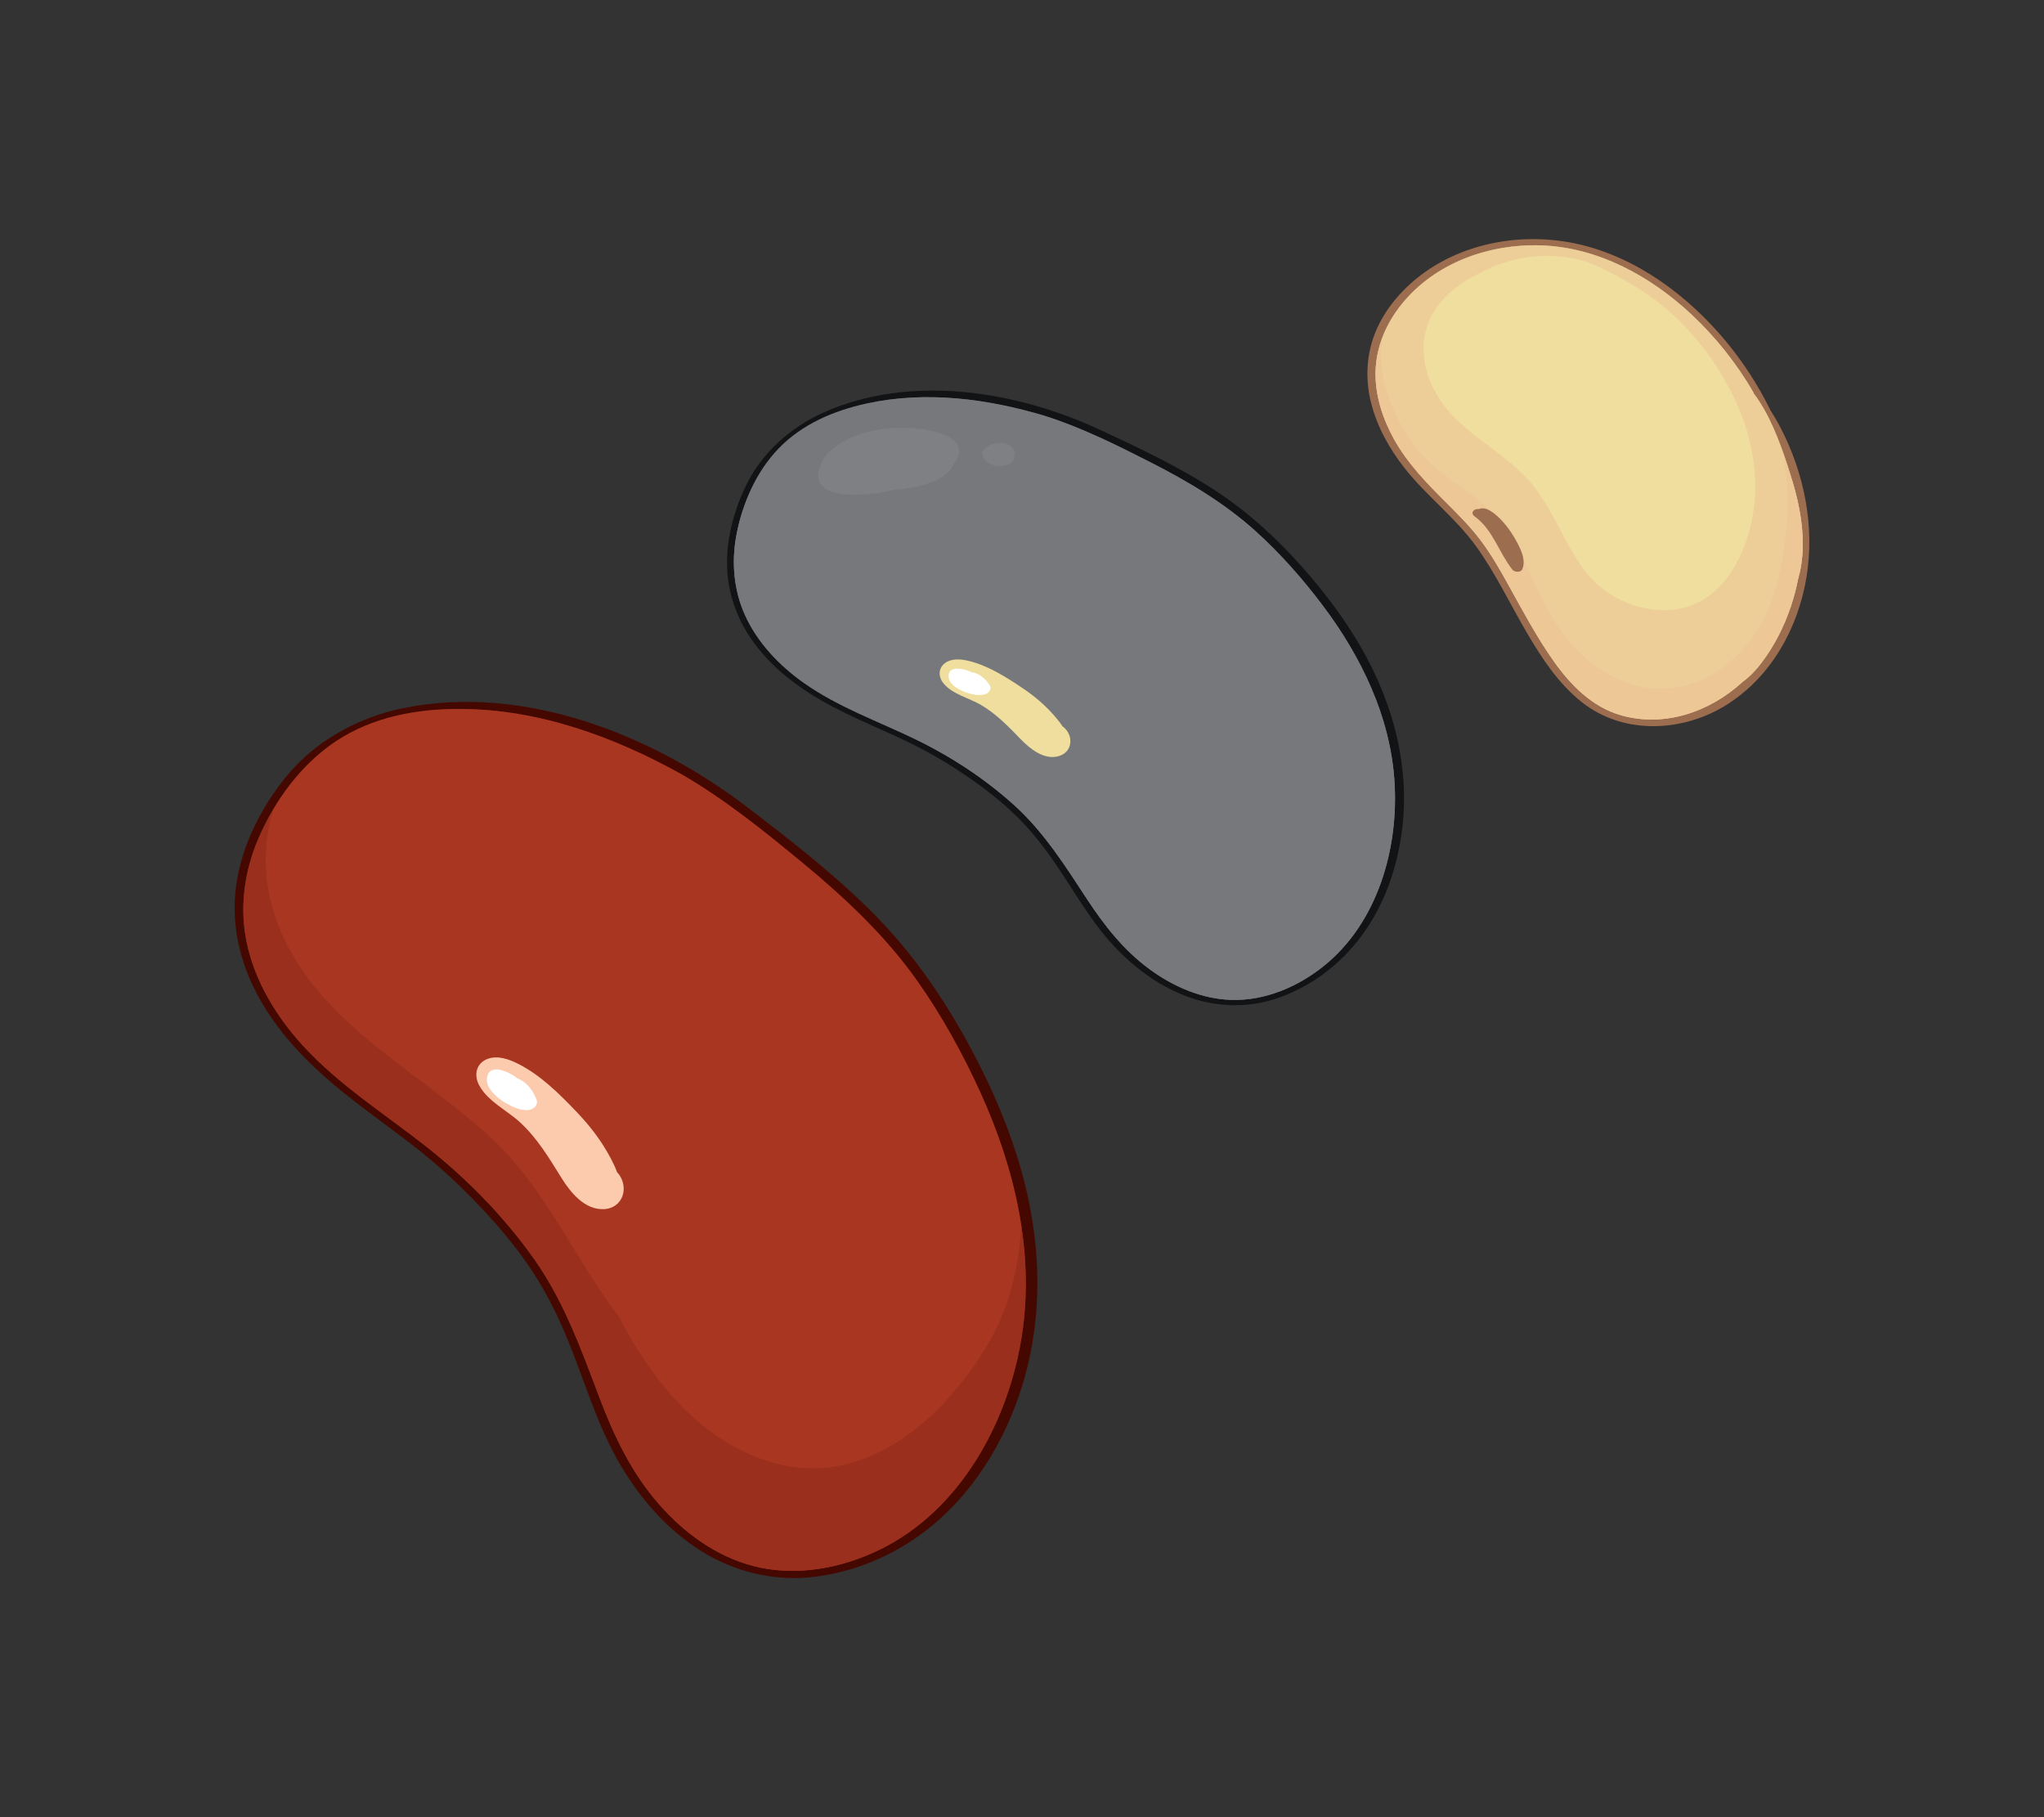 <?xml version="1.0" encoding="UTF-8"?>
<svg xmlns="http://www.w3.org/2000/svg" viewBox="0 0 540 480">
  <rect x="0" y="0" width="540" height="480" fill="#333333" stroke="none"/>
  <defs>
    <style>
      .cls-1, .cls-2, .cls-3, .cls-4, .cls-5, .cls-6, .cls-7, .cls-8, .cls-9, .cls-10, .cls-11, .cls-12, .cls-13, .cls-14, .cls-15, .cls-16, .cls-17, .cls-18 {
        stroke-width: 0px;
      }

      .cls-1, .cls-15 {
        fill: #efde9d;
      }

      .cls-2 {
        fill: #ecc494;
        opacity: .64;
      }

      .cls-2, .cls-9, .cls-12, .cls-13, .cls-14, .cls-16 {
        mix-blend-mode: multiply;
      }

      .cls-3 {
        fill: #838487;
        opacity: .66;
      }

      .cls-3, .cls-7, .cls-15 {
        mix-blend-mode: screen;
      }

      .cls-4 {
        fill: #450800;
      }

      .cls-5 {
        fill: #121315;
      }

      .cls-6, .cls-13, .cls-16 {
        fill: #77787b;
      }

      .cls-19 {
        isolation: isolate;
      }

      .cls-7, .cls-9, .cls-12, .cls-18 {
        fill: #a93621;
      }

      .cls-8 {
        fill: none;
      }

      .cls-10 {
        fill: #fff;
      }

      .cls-11 {
        fill: #fccaad;
      }

      .cls-12, .cls-14 {
        opacity: .52;
      }

      .cls-14 {
        fill: #8a2a18;
      }

      .cls-16 {
        opacity: .6;
      }

      .cls-17 {
        fill: #9c6d4e;
      }
    </style>
  </defs>
  <g class="cls-19">
    <g id="Layer_2" data-name="Layer 2">
      <g id="Layer_2-2" data-name="Layer 2">
        <g>
          <g>
            <g>
              <path class="cls-17" d="M477.24,152.54c2.25-13.58-.59-27.57-6.91-39.7-.8-1.54-1.68-3.03-2.61-4.48-3.15-6.47-7.1-12.56-11.61-18.03-9.91-12.01-23.53-22.24-38.91-25.79-13.76-3.18-29.11-.91-40.74,7.33-5.67,4.02-10.62,9.63-13.2,16.14-2.34,5.92-2.58,12.38-1.01,18.52,1.6,6.29,4.84,12.05,8.83,17.13,5.7,7.26,13.21,12.89,18.67,20.35,5.25,7.17,9.09,15.38,13.57,23.03,3.95,6.74,8.33,13.47,14.51,18.38,11.17,8.89,27.11,8,38.73.49,11.52-7.45,18.46-20.03,20.68-33.38Z"/>
              <path class="cls-1" d="M428.15,188.9c-7.5-2.17-13.16-7.9-17.57-14.11-4.58-6.46-8.33-13.54-12.17-20.46-2.17-3.92-4.41-7.82-7.1-11.42-2.6-3.48-5.64-6.58-8.71-9.64-5.39-5.36-10.71-10.72-14.41-17.44-2.94-5.35-4.9-11.4-4.78-17.56.13-6.62,2.73-12.73,6.85-17.86,8.81-10.99,23.13-16.06,36.94-15.59,15.01.52,28.87,8.14,39.66,18.23,6.39,5.97,11.98,12.99,16.41,20.65-.03,0-.05.02-.08.03,2.15,2.84,3.86,5.98,5.3,9.23,1.42,3.2,2.61,6.5,3.69,9.82,1.01,3.1,1.99,6.22,2.71,9.4,1.41,6.25,2,12.89.56,19.18,0,.04-.03.07-.05.1-.06.3-.13.61-.21.91,0,.02-.02.04-.03.06-.4,1.98-.86,3.95-1.44,5.89-1.61,5.41-4,10.58-7.23,15.21-1.67,2.39-3.68,4.83-6.11,6.58-8.62,7.91-20.65,12.14-32.23,8.79Z"/>
              <path class="cls-2" d="M466.48,173.53c3.23-4.63,5.62-9.81,7.23-15.21.58-1.94,1.04-3.91,1.44-5.89,0-.02.02-.03.03-.06.08-.3.14-.61.21-.91.02-.03.04-.06.05-.1,1.44-6.29.85-12.94-.56-19.18-.72-3.18-1.7-6.3-2.71-9.4-1.08-3.33-2.27-6.62-3.69-9.82-1.44-3.25-3.16-6.39-5.3-9.23.03,0,.05-.02.08-.03-4.43-7.66-10.02-14.67-16.41-20.65-10.79-10.09-24.65-17.71-39.66-18.23-13.8-.48-28.13,4.6-36.94,15.59-4.11,5.13-6.72,11.24-6.85,17.86-.12,6.16,1.84,12.21,4.78,17.56,3.69,6.72,9.01,12.08,14.41,17.44,3.07,3.06,6.11,6.16,8.71,9.64,2.69,3.6,4.93,7.5,7.1,11.42,3.84,6.92,7.59,14,12.17,20.46,4.4,6.21,10.06,11.94,17.57,14.11,11.58,3.35,23.61-.88,32.23-8.79,2.43-1.75,4.45-4.19,6.11-6.58ZM444.84,160.55c-8.74,2.19-18.66-1.38-24.63-7.98-4.02-4.45-6.6-10.11-9.45-15.32-1.51-2.76-3.1-5.5-4.99-8.02-1.98-2.65-4.34-4.97-6.88-7.09-5-4.17-10.63-7.62-15.13-12.37-3.6-3.8-6.33-8.51-7.31-13.69-.81-4.3-.29-8.76,1.74-12.66,2.3-4.4,6.33-7.8,10.61-10.19.8-.45,1.63-.85,2.46-1.23,6.04-3.36,13.17-4.82,20.03-4.32,2.62.19,5.26.62,7.76,1.46,2.79.93,5.44,2.26,8.01,3.68,4.63,2.56,9.1,5.26,13.13,8.72,7.89,6.78,14.35,15.48,18.61,24.98,4.22,9.4,6.04,19.79,4.19,30.01-1.81,10.02-7.49,21.34-18.16,24.01Z"/>
              <path class="cls-2" d="M466.48,173.53c3.23-4.63,5.62-9.81,7.23-15.21.58-1.94,1.04-3.91,1.44-5.89,0-.02.02-.03.03-.06.08-.3.14-.61.21-.91.02-.03.04-.06.05-.1,1.44-6.29.85-12.94-.56-19.18-.72-3.18-1.7-6.3-2.71-9.4-.43-1.33-.89-2.66-1.36-3.97.77,3.47,1.26,7.01,1.41,10.6.2,4.62-.08,9.25-.66,13.83-.66,5.11-1.64,10.2-3.36,15.07-3.05,8.63-8.81,16.16-17,20.49-6.25,3.3-13.49,4.06-20.25,1.95-7.93-2.48-14.63-8.25-19.23-15.06-5.32-7.88-8.13-17.12-13.38-25.04-1.4-2.11-2.96-4.12-4.78-5.9-2.03-1.98-4.29-3.69-6.59-5.34-4.31-3.09-8.61-6.04-12.02-10.15-3.33-4.01-5.98-8.56-7.78-13.46-1.51-4.09-2.5-8.42-2.37-12.8.04-1.28.18-2.55.4-3.81-1.09,2.88-1.73,5.93-1.79,9.09-.12,6.16,1.84,12.21,4.78,17.56,3.69,6.72,9.01,12.08,14.41,17.44,3.07,3.06,6.11,6.16,8.71,9.64,2.69,3.6,4.93,7.5,7.1,11.42,3.84,6.92,7.59,14,12.17,20.46,4.4,6.21,10.06,11.94,17.57,14.11,11.58,3.35,23.61-.88,32.23-8.79,2.43-1.75,4.45-4.19,6.11-6.58Z"/>
              <path class="cls-17" d="M402.12,150.43c1.16-2.41-.41-5.52-1.58-7.62-1.51-2.71-3.47-5.4-5.96-7.3-.97-.74-2.38-1.52-3.63-1.14-.1.03-.19.07-.27.11-1.26-.22-2.36,1.01-1.1,1.92,4.78,3.43,6.44,9.59,9.97,14.07.51.66,2.17.83,2.58-.04Z"/>
              <path class="cls-15" d="M452.7,110.87c-1.67-10.81-8.93-20.15-17.18-26.93-5.92-4.87-13.23-10.72-21.45-8.36-2.4.69-4.62,2.3-5.6,4.6-2.22,5.18,3.44,9.49,7.32,11.73,2.6,1.51,5.32,2.82,7.87,4.42,2.47,1.55,4.7,3.41,6.68,5.55,3.68,3.98,5.76,8.74,7.62,13.75.78,2.11,1.74,4.35,3.46,5.87,2,1.78,5.01,2.54,7.48,1.26,3.93-2.05,4.4-8.05,3.81-11.88Z"/>
              <path class="cls-15" d="M400.55,83.84c1.08-1.14,1.7-2.66,1.45-4.43-.79-5.63-8.13-5.86-11.36-2.24-1.81,2.03-2,5.49-.05,7.39.86.84,2.03,1.32,3.21,1.51,2.39.39,5.1-.49,6.75-2.23Z"/>
            </g>
            <g>
              <g>
                <path class="cls-4" d="M268.06,371.78c8.34-21.57,7.48-44.91.52-66.74-3.45-10.83-8.21-21.22-13.75-31.13-6.58-11.77-14.24-22.63-23.73-32.25-10.32-10.46-21.97-19.49-33.62-28.4-25.1-19.2-59.11-32.76-91.08-26.18-11.86,2.44-23.16,8.65-30.83,18.1-6.59,8.12-11.67,18.08-13.15,28.51-1.32,9.28.47,18.6,4.53,27,5.54,11.48,14.56,20.55,24.42,28.42,5.67,4.52,11.59,8.72,17.33,13.15,5.86,4.52,11.31,9.4,16.46,14.71,5.18,5.34,10.08,10.96,14.31,17.09,4.02,5.82,7.25,12.06,9.99,18.57,4.87,11.57,8.19,23.9,14.68,34.74,5.31,8.87,12.4,16.92,21.23,22.4,8.94,5.55,19.4,8.03,29.87,6.73,12.07-1.5,23.33-6.74,32.46-14.74,9.2-8.06,15.96-18.62,20.35-29.98Z"/>
                <path class="cls-18" d="M232.5,409.29c-10.19,4.99-22.18,7.24-33.31,4.41-9.87-2.51-18.39-8.73-25.04-16.3-7.26-8.27-11.89-17.96-15.76-28.16-4.84-12.77-9.38-25.54-17.35-36.77-7.88-11.11-17.65-21.1-28.33-29.53-11.09-8.76-23.24-16.37-32.82-26.89-6.96-7.64-12.62-16.98-14.73-27.19-1.91-9.22-.6-18.7,3.1-27.32,4.33-10.11,11.28-19.61,20.51-25.74,9.67-6.42,21.35-8.57,32.8-8.53,20.76.07,40.66,7.32,58.65,17.35,11.4,6.62,21.8,15.04,31.93,23.4,11.11,9.17,21.75,19.18,30.11,30.99,6.57,9.28,12.16,19.44,16.85,29.79,9.02,19.88,14.21,41.94,10.88,63.78-3.48,22.81-16.14,46.25-37.49,56.72Z"/>
                <path class="cls-12" d="M269.99,352.57c3.33-21.84-1.87-43.9-10.88-63.78-4.69-10.34-10.28-20.51-16.85-29.79-8.36-11.8-18.99-21.82-30.11-30.99-10.14-8.37-20.54-16.78-31.93-23.4-17.99-10.03-37.88-17.28-58.65-17.35-11.44-.04-23.13,2.11-32.8,8.53-9.23,6.13-16.17,15.64-20.51,25.74-3.7,8.62-5.01,18.1-3.1,27.32,2.11,10.21,7.78,19.54,14.73,27.19,9.57,10.52,21.72,18.13,32.82,26.89,10.68,8.43,20.45,18.42,28.33,29.53,7.97,11.24,12.51,24,17.35,36.77,3.86,10.2,8.5,19.89,15.76,28.16,6.65,7.57,15.17,13.79,25.04,16.3,11.13,2.83,23.12.59,33.31-4.41,21.35-10.47,34.01-33.91,37.49-56.72ZM188.27,321.65c-8.8-5.31-15.6-13.16-22.28-20.83-3.57-4.1-7.15-8.16-11.13-11.88-4.41-4.11-9.05-7.97-13.88-11.58-9.39-7.01-19.43-13.1-29.77-18.6-9-4.78-18.55-9.49-25.15-17.53-5.08-6.18-8.08-14.59-7.12-22.65.67-5.65,3.53-10.69,7.77-14.44,9.73-8.6,24.17-11.03,36.74-10.93,2.26.02,4.52.13,6.78.33,10.62-.09,21.25,2.76,31,6.98,14.41,6.23,27.51,15.4,39.44,25.52,13.08,11.1,24.57,24.71,32.43,40.01,3.87,7.54,6.88,15.63,8.2,24.03,1.34,8.55,1.42,18.3-2.97,26.03-9.8,17.29-35.57,14.27-50.06,5.53Z"/>
                <path class="cls-14" d="M269.99,352.57c1.46-9.6,1.26-19.24-.17-28.72-.11,1.81-.26,3.61-.48,5.39-.98,7.98-3.08,15.92-6.83,23.06-3.52,6.7-8.15,13-13.34,18.5-10.55,11.17-25.03,19.33-40.8,16.5-16.17-2.9-28.77-14.23-37.74-27.45-2.61-3.85-4.97-7.87-7.11-12-.6-.78-1.19-1.56-1.76-2.36-10.94-15.14-18.63-32.81-32.65-45.54-13.22-12.01-28.89-21.12-41.32-34.03-5.97-6.19-11.02-13.26-14.19-21.29-3.05-7.71-4.13-16.05-2.89-24.27.35-2.32.92-4.59,1.65-6.81-1.54,2.58-2.91,5.26-4.07,7.98-3.7,8.62-5.01,18.1-3.1,27.32,2.11,10.21,7.78,19.54,14.73,27.19,9.57,10.52,21.72,18.13,32.82,26.89,10.68,8.43,20.45,18.42,28.33,29.53,7.97,11.24,12.51,24,17.35,36.77,3.86,10.2,8.5,19.89,15.76,28.16,6.65,7.57,15.17,13.79,25.04,16.3,11.13,2.83,23.12.59,33.31-4.41,21.35-10.47,34.01-33.91,37.49-56.72Z"/>
                <path class="cls-9" d="M164.3,311.91c-.06-.07-.13-.12-.21-.17-.42-1.37-1.03-2.7-1.62-3.9-2.48-5.1-5.74-9.5-9.61-13.57-5.02-5.29-10.5-10.78-17.27-13.89-2.58-1.18-5.82-2.17-8.78-.97-3.54,1.43-4.47,4.97-2.97,8,2.35,4.75,8.04,7.18,11.79,10.63,4.96,4.55,8.23,10.29,11.63,16.05,2.51,4.25,6.58,9.4,12.34,8.86,5.85-.55,7.97-7.01,4.7-11.03Z"/>
                <path class="cls-11" d="M163.23,309.85c-.05-.06-.12-.11-.19-.16-.42-1.23-1.02-2.42-1.58-3.51-2.39-4.6-5.44-8.61-9.01-12.35-4.64-4.87-9.69-9.93-15.79-12.94-2.32-1.15-5.22-2.15-7.79-1.21-3.06,1.12-3.74,4.21-2.31,6.94,2.26,4.29,7.38,6.66,10.83,9.84,4.56,4.21,7.67,9.4,10.9,14.62,2.38,3.85,6.17,8.55,11.24,8.31,5.14-.25,6.76-5.87,3.71-9.55Z"/>
              </g>
              <path class="cls-10" d="M141.85,291.43c.07-.44,0-.86-.23-1.25-.49-1.31-1.26-2.55-2.25-3.55-.82-.83-1.75-1.44-2.78-1.84-1.39-1.12-3.01-1.9-4.77-2.26-.89-.18-2.29.05-2.76.95-1.39,2.67.79,5.09,2.76,6.67,1.01.81,2.11,1.43,3.27,2,.97.48,2.07.9,3.15,1.03,1.02.12,2.14.06,2.95-.66.34-.29.55-.66.64-1.09Z"/>
              <path class="cls-7" d="M146.35,213.7s0,0,0,0c2.04-1.46,3.38-3.66,2.3-6.34-1.23-3.08-4.64-4.83-7.47-6.16-6.53-3.06-14.07-4.59-21.28-4.38-3.85.11-7.66.78-11.24,2.23-2.61,1.05-5.83,2.8-7.09,5.48-.11.24-.18.47-.26.7-1.84,2.2-2,4.99-.02,7.21,2.45,2.74,6.63,3.78,10.08,4.53,3.98.87,8.11,1.17,12.18,1.17.14,0,.28,0,.42,0,5.26.66,10.92,1.09,16.01-.31,2.44-.67,5-1.84,6.34-4.11Z"/>
              <path class="cls-7" d="M166.42,217.06c.28-.26.45-.59.5-.99,0-.03,0-.07,0-.1.11-.12.22-.23.31-.37.23-.4.31-.83.23-1.29-.02-.16-.05-.31-.1-.46-.11-.34-.22-.71-.42-1.02-.43-.67-.95-1.23-1.63-1.65-.78-.48-1.57-.77-2.46-.95-.44-.09-.9-.1-1.34-.12-.17,0-.33,0-.5.01-.91.09-1.64.24-2.49.6-.15.06-.29.14-.42.23-.03.02-.07.05-.1.07-.68.24-1.34.79-1.37,1.53-.07.17-.1.35-.06.54-.01.13,0,.27,0,.4.02.18.06.36.11.53.12.37.24.77.44,1.12.42.76,1.02,1.33,1.71,1.84.79.58,1.72.87,2.66,1.1.72.17,1.5.22,2.24.14.62,0,1.2-.15,1.76-.41.38-.16.69-.4.92-.74Z"/>
            </g>
            <g>
              <g>
                <path class="cls-5" d="M370.16,221.02c2.67-17.64-1.89-35.07-10.78-50.34-4.41-7.58-9.73-14.6-15.57-21.14-6.93-7.76-14.51-14.66-23.27-20.31-9.52-6.15-19.81-11-30.07-15.76-22.12-10.26-50-14.77-72.97-4.47-8.52,3.82-15.99,10.39-20.18,18.79-3.6,7.22-5.76,15.57-5.13,23.67.56,7.21,3.47,13.93,7.93,19.57,6.09,7.72,14.41,13.04,23.15,17.31,5.03,2.46,10.19,4.63,15.25,7,5.17,2.42,10.09,5.18,14.86,8.32,4.79,3.15,9.43,6.57,13.64,10.47,4,3.71,7.48,7.86,10.63,12.31,5.6,7.9,10.17,16.63,16.87,23.7,5.49,5.79,12.17,10.66,19.74,13.32,7.66,2.68,15.95,2.79,23.62.07,8.84-3.15,16.44-8.98,21.97-16.54,5.58-7.61,8.9-16.69,10.3-25.98Z"/>
                <path class="cls-6" d="M349.66,255.22c-6.84,5.47-15.49,9.16-24.34,8.89-7.85-.24-15.31-3.49-21.58-8.08-6.85-5.01-11.96-11.53-16.58-18.57-5.78-8.81-11.34-17.66-19.22-24.79-7.8-7.05-16.82-12.93-26.28-17.5-9.82-4.74-20.24-8.43-29.21-14.75-6.52-4.59-12.35-10.67-15.65-18.01-2.98-6.63-3.58-13.98-2.24-21.09,1.57-8.34,5.21-16.66,11.13-22.82,6.2-6.46,14.65-10.03,23.27-11.91,15.65-3.42,31.84-1.3,47.07,3.25,9.69,3.08,18.93,7.68,27.96,12.28,9.9,5.05,19.59,10.8,27.86,18.29,6.5,5.89,12.41,12.6,17.68,19.61,10.12,13.46,17.72,29.2,18.87,46.2,1.2,17.76-4.41,37.53-18.73,48.99Z"/>
                <path class="cls-16" d="M368.39,206.23c-1.15-17-8.75-32.74-18.87-46.2-5.26-7-11.18-13.72-17.68-19.61-8.27-7.49-17.95-13.25-27.86-18.29-9.03-4.6-18.27-9.2-27.96-12.28-15.23-4.54-31.42-6.67-47.07-3.25-8.62,1.89-17.07,5.46-23.27,11.91-5.92,6.16-9.56,14.48-11.13,22.82-1.34,7.11-.74,14.46,2.24,21.09,3.3,7.34,9.13,13.42,15.65,18.01,8.97,6.32,19.39,10.02,29.21,14.75,9.46,4.56,18.48,10.45,26.28,17.5,7.88,7.13,13.44,15.98,19.22,24.79,4.62,7.04,9.73,13.56,16.58,18.57,6.27,4.59,13.73,7.84,21.58,8.08,8.85.27,17.51-3.43,24.34-8.89,14.33-11.46,19.94-31.23,18.73-48.99ZM301.68,196.63c-7.52-2.53-13.95-7.29-20.27-11.95-3.38-2.49-6.75-4.95-10.37-7.08-4.01-2.36-8.15-4.49-12.39-6.39-8.24-3.71-16.83-6.61-25.53-9.02-7.58-2.1-15.56-4.04-21.87-8.99-4.86-3.81-8.52-9.64-9.15-15.86-.44-4.37.87-8.64,3.43-12.18,5.89-8.11,16.35-12.35,25.83-14.38,1.7-.37,3.43-.66,5.16-.88,7.98-1.84,16.46-1.48,24.51.07,11.89,2.28,23.29,6.99,33.97,12.62,11.71,6.17,22.64,14.49,31.12,24.7,4.18,5.03,7.8,10.62,10.2,16.72,2.44,6.21,4.13,13.54,2.12,20.1-4.49,14.66-24.39,16.7-36.77,12.54Z"/>
                <path class="cls-16" d="M368.39,206.23c-.51-7.47-2.27-14.7-4.94-21.6.22,1.38.41,2.76.54,4.14.6,6.17.34,12.5-1.29,18.51-1.53,5.64-3.96,11.16-6.95,16.16-6.07,10.18-15.61,18.74-27.96,19.25-12.66.52-24.04-5.9-33.02-14.35-2.61-2.46-5.06-5.09-7.36-7.84-.58-.49-1.15-.98-1.72-1.48-10.78-9.57-19.52-21.58-32.21-28.83-11.96-6.83-25.29-11.07-36.81-18.7-5.53-3.66-10.52-8.14-14.25-13.66-3.58-5.3-5.79-11.4-6.24-17.79-.13-1.8-.08-3.61.1-5.41-.73,2.2-1.31,4.45-1.73,6.69-1.34,7.11-.74,14.46,2.24,21.09,3.3,7.34,9.13,13.42,15.65,18.01,8.97,6.32,19.39,10.02,29.21,14.75,9.46,4.56,18.48,10.45,26.28,17.5,7.88,7.13,13.44,15.98,19.22,24.79,4.62,7.04,9.73,13.56,16.58,18.57,6.27,4.59,13.73,7.84,21.58,8.08,8.85.27,17.51-3.43,24.34-8.89,14.33-11.46,19.94-31.23,18.73-48.99Z"/>
                <path class="cls-13" d="M282,193.31c-.05-.04-.12-.07-.19-.09-.55-.96-1.23-1.86-1.87-2.67-2.72-3.43-5.92-6.19-9.51-8.61-4.66-3.14-9.71-6.36-15.33-7.57-2.14-.46-4.75-.66-6.78.74-2.42,1.67-2.53,4.49-.9,6.52,2.56,3.19,7.26,4.06,10.66,6.03,4.5,2.6,7.92,6.37,11.44,10.14,2.6,2.78,6.52,5.98,10.77,4.61,4.32-1.39,4.83-6.62,1.69-9.09Z"/>
                <path class="cls-1" d="M280.85,191.94s-.11-.07-.17-.09c-.52-.85-1.17-1.65-1.78-2.37-2.57-3.06-5.54-5.57-8.86-7.79-4.31-2.89-8.96-5.85-14.06-7.1-1.94-.47-4.29-.74-6.07.39-2.12,1.36-2.11,3.8-.58,5.61,2.42,2.85,6.67,3.78,9.8,5.6,4.14,2.41,7.35,5.8,10.65,9.19,2.44,2.5,6.08,5.41,9.85,4.37,3.83-1.05,4.1-5.55,1.2-7.81Z"/>
              </g>
              <path class="cls-10" d="M261.67,181.65c-.02-.34-.15-.64-.38-.9-.59-.91-1.38-1.71-2.29-2.3-.76-.49-1.56-.79-2.4-.92-1.23-.61-2.58-.93-3.97-.9-.7.01-1.71.42-1.92,1.18-.6,2.24,1.45,3.7,3.2,4.56.89.44,1.83.72,2.8.96.81.2,1.71.33,2.55.25.79-.08,1.62-.31,2.11-1,.21-.28.31-.59.3-.93Z"/>
              <path class="cls-3" d="M252.04,122.36s0,0,0,0c1.29-1.44,1.93-3.32.67-5.16-1.44-2.11-4.3-2.86-6.65-3.38-5.43-1.21-11.37-1.1-16.75.26-2.88.73-5.64,1.87-8.09,3.56-1.79,1.23-3.92,3.09-4.42,5.31-.04.2-.06.38-.08.57-1.02,1.96-.67,4.09,1.19,5.43,2.3,1.65,5.62,1.74,8.35,1.73,3.14-.01,6.3-.48,9.37-1.16.11-.02.21-.05.32-.08,4.07-.38,8.41-1.01,12.01-2.92,1.72-.91,3.46-2.22,4.08-4.16Z"/>
              <path class="cls-3" d="M267.72,121.53c.17-.25.24-.52.21-.83,0-.03-.01-.05-.02-.08.06-.11.13-.21.17-.33.11-.34.09-.68-.05-1.01-.04-.12-.09-.23-.15-.33-.14-.24-.29-.5-.48-.7-.43-.43-.92-.77-1.5-.97-.66-.23-1.31-.32-2.01-.31-.34,0-.69.07-1.03.13-.13.02-.25.05-.37.09-.67.22-1.2.45-1.78.87-.1.07-.19.15-.28.24-.02.02-.04.05-.07.07-.47.3-.87.82-.77,1.38-.02.14-.02.28.04.42.01.1.04.2.07.3.04.13.1.26.17.38.15.26.31.54.52.77.45.5.99.83,1.6,1.1.69.31,1.44.37,2.19.38.57.01,1.17-.08,1.71-.27.46-.11.88-.31,1.26-.6.26-.18.45-.42.57-.71Z"/>
            </g>
          </g>
          <rect class="cls-8" width="540" height="480"/>
        </g>
      </g>
    </g>
  </g>
</svg>